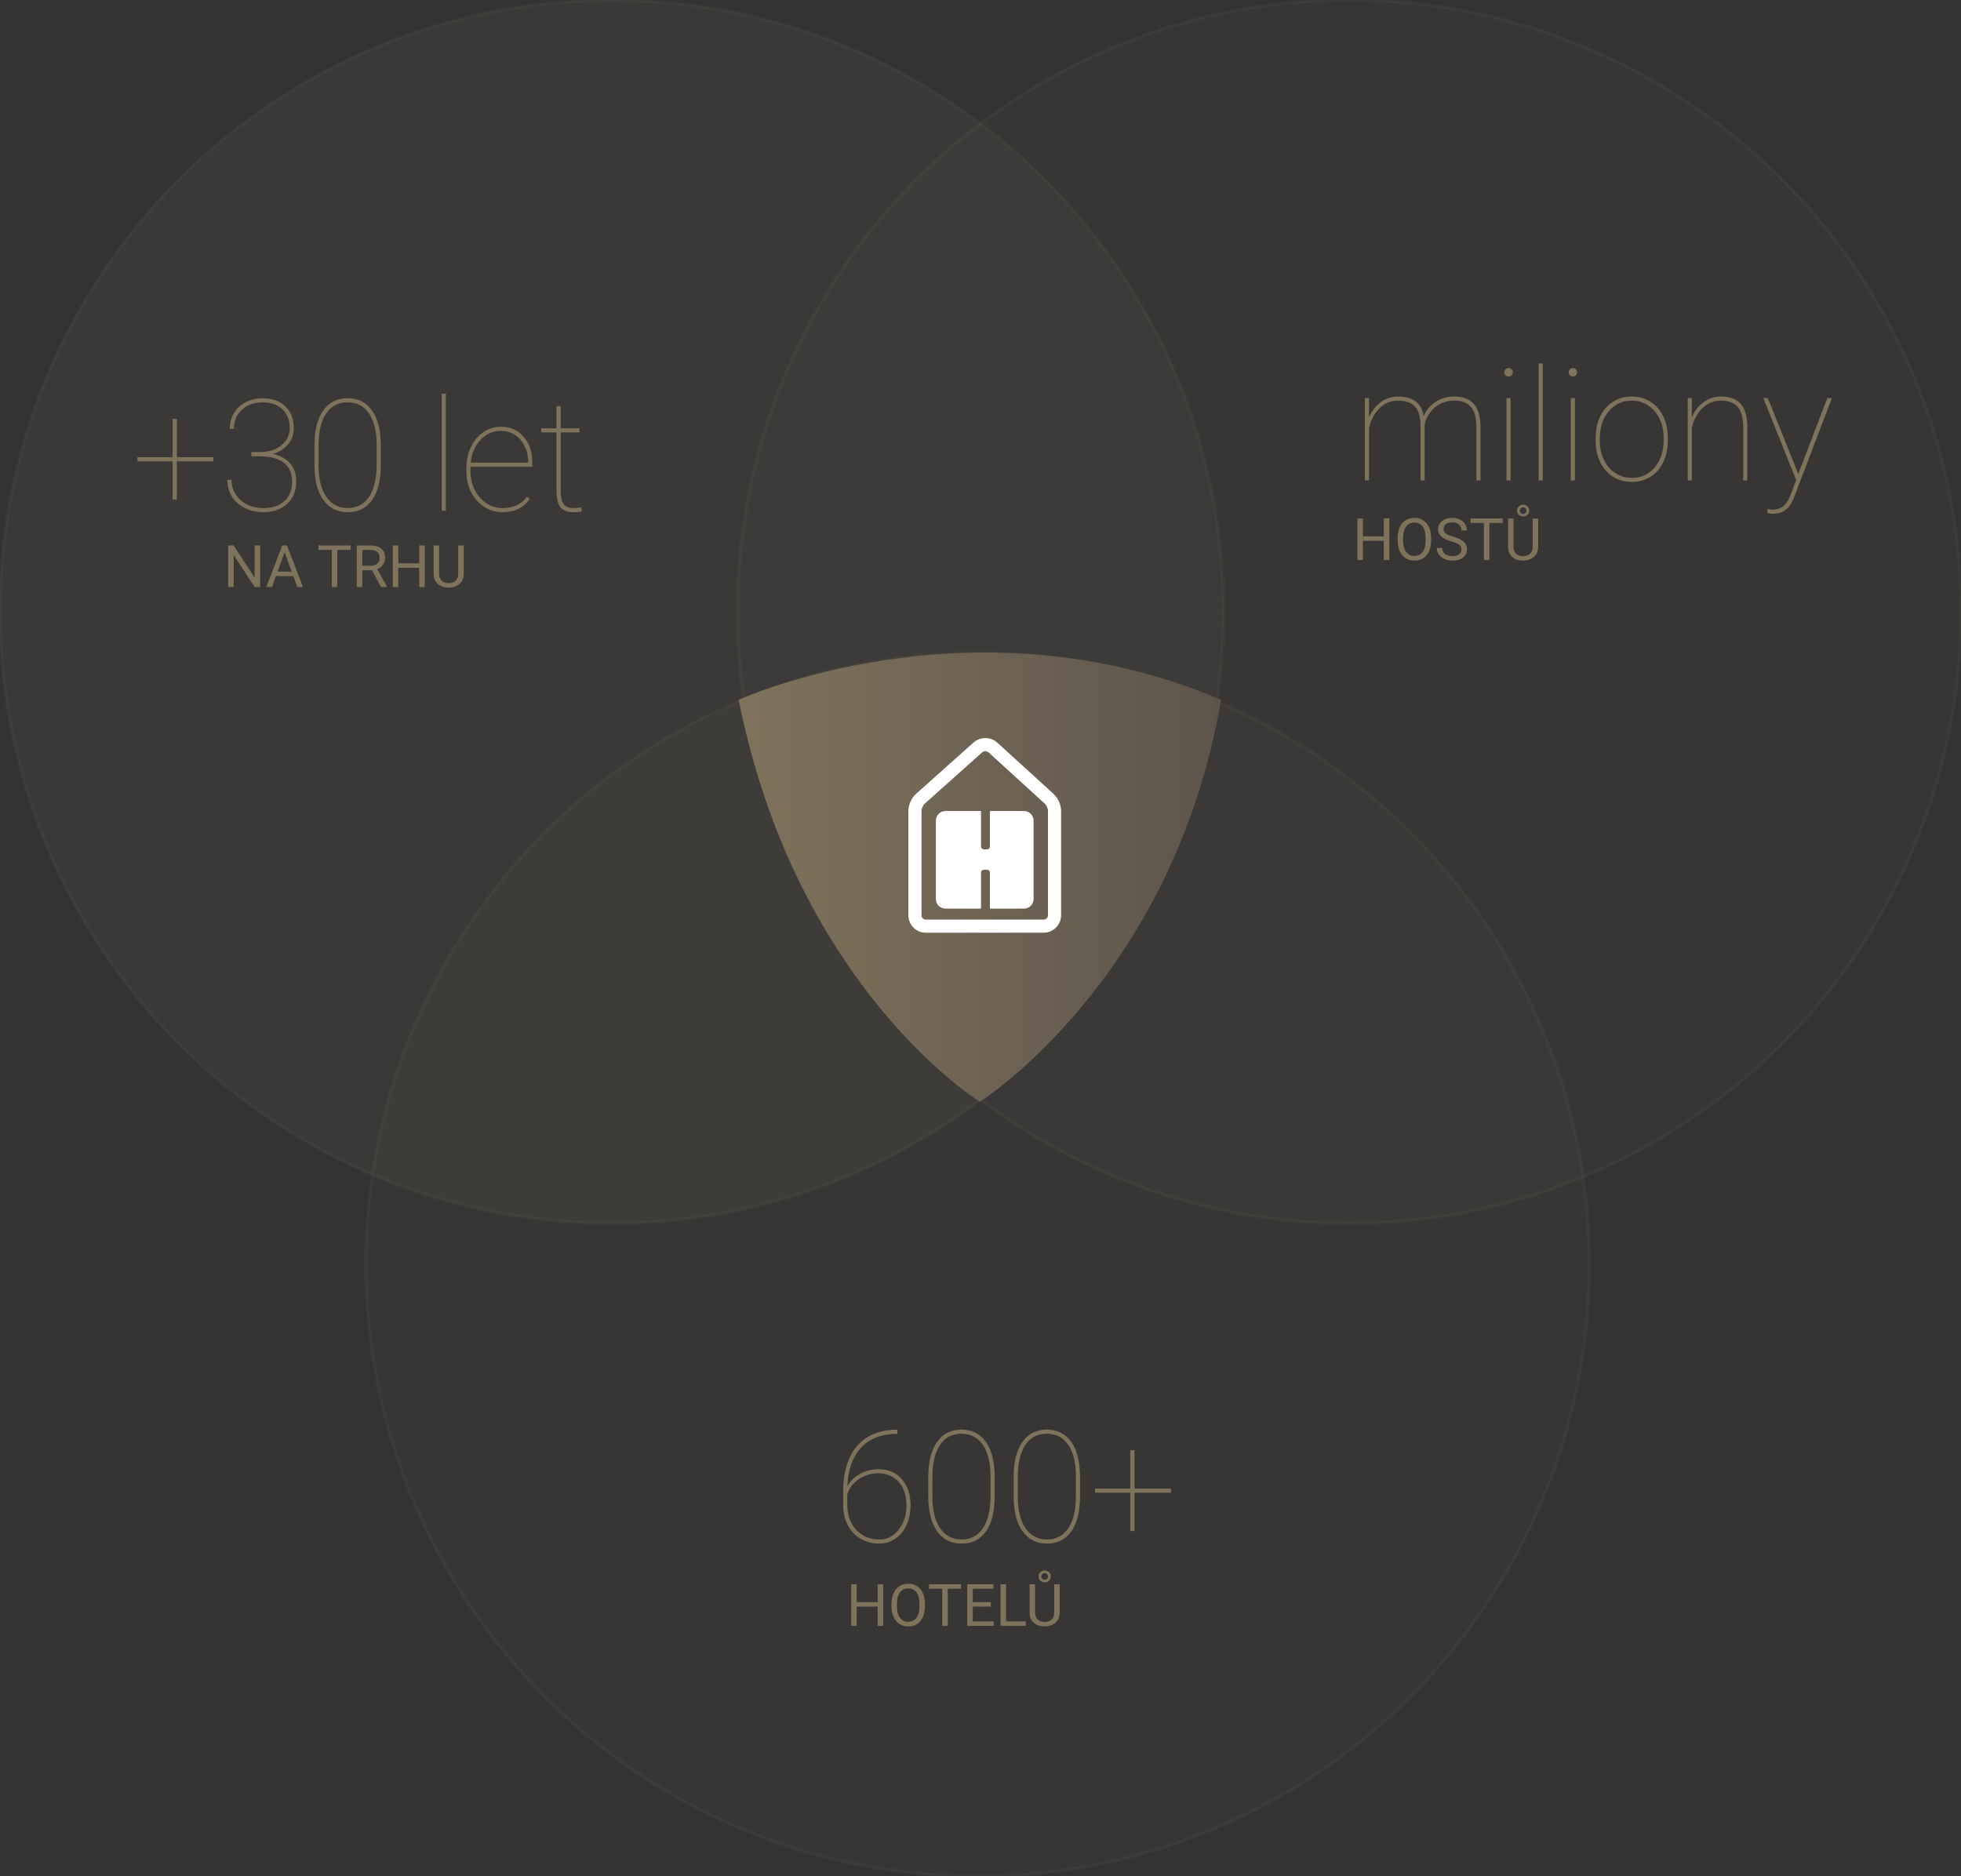 <?xml version="1.0" encoding="utf-8"?>
<!-- Generator: Adobe Illustrator 16.0.0, SVG Export Plug-In . SVG Version: 6.00 Build 0)  -->
<!DOCTYPE svg PUBLIC "-//W3C//DTD SVG 1.0//EN" "http://www.w3.org/TR/2001/REC-SVG-20010904/DTD/svg10.dtd">
<svg version="1.0" id="Vrstva_1" xmlns="http://www.w3.org/2000/svg" xmlns:xlink="http://www.w3.org/1999/xlink" x="0px" y="0px"
	 width="603.48px" height="577.516px" viewBox="0 0 603.48 577.516" enable-background="new 0 0 603.48 577.516"
	 xml:space="preserve">
<rect x="0" y="0" width="603.48" height="577.516" fill="#333333" stroke="none"/>
<circle opacity="0.1" fill="#5E544A" stroke="#7F735C" stroke-miterlimit="10" cx="300.856" cy="389.249" r="188.267"/>
<circle opacity="0.1" fill="#7F735C" stroke="#7F735C" stroke-miterlimit="10" cx="188.266" cy="188.267" r="188.266"/>
<circle opacity="0.1" fill="#5E544A" stroke="#7F735C" stroke-miterlimit="10" cx="415.213" cy="188.267" r="188.267"/>
<g>
	<g>
		<rect x="416.24" y="111.869" fill="none" width="162" height="36.763"/>
		<path fill="#7F735C" d="M438.412,147.869h-1.266v-17.023c-0.016-2.544-0.574-4.437-1.676-5.678
			c-1.102-1.241-2.855-1.861-5.262-1.861c-2.781,0-5.055,1.226-6.82,3.676c-1.047,1.468-1.742,3.091-2.086,4.871v16.016h-1.289
			v-25.359h1.289v6c0.859-2.063,2.086-3.656,3.68-4.781s3.359-1.688,5.297-1.688c2.125,0,3.863,0.469,5.215,1.406
			s2.238,2.469,2.66,4.594c0.75-1.828,1.969-3.285,3.656-4.371s3.578-1.629,5.672-1.629c2.734,0,4.77,0.773,6.105,2.32
			s2.012,3.867,2.027,6.961v16.547h-1.266v-16.438c0-2.778-0.559-4.835-1.676-6.17c-1.117-1.334-2.871-1.986-5.262-1.955
			c-3.078,0.047-5.516,1.272-7.313,3.676c-1.031,1.39-1.594,2.732-1.688,4.028V147.869z"/>
		<path fill="#7F735C" d="M462.951,114.587c0-0.359,0.125-0.668,0.375-0.926s0.555-0.387,0.914-0.387s0.668,0.129,0.926,0.387
			s0.387,0.566,0.387,0.926s-0.129,0.664-0.387,0.914s-0.566,0.375-0.926,0.375s-0.664-0.125-0.914-0.375
			S462.951,114.947,462.951,114.587z M464.873,147.869h-1.266v-25.359h1.266V147.869z"/>
		<path fill="#7F735C" d="M474.763,147.869h-1.266v-36h1.266V147.869z"/>
		<path fill="#7F735C" d="M482.732,114.587c0-0.359,0.125-0.668,0.375-0.926s0.555-0.387,0.914-0.387s0.668,0.129,0.926,0.387
			s0.387,0.566,0.387,0.926s-0.129,0.664-0.387,0.914s-0.566,0.375-0.926,0.375s-0.664-0.125-0.914-0.375
			S482.732,114.947,482.732,114.587z M484.654,147.869h-1.266v-25.359h1.266V147.869z"/>
		<path fill="#7F735C" d="M491.052,134.697c0-2.422,0.465-4.598,1.395-6.527s2.242-3.434,3.938-4.512s3.613-1.617,5.754-1.617
			c2.125,0,4.031,0.523,5.719,1.57s3.004,2.531,3.949,4.453s1.426,4.086,1.441,6.492v1.125c0,2.438-0.461,4.617-1.383,6.539
			s-2.23,3.422-3.926,4.5s-3.613,1.617-5.754,1.617s-4.059-0.531-5.754-1.594s-3.012-2.551-3.949-4.465s-1.414-4.066-1.43-6.457
			V134.697z M492.318,135.681c0,2.109,0.418,4.043,1.254,5.801s2,3.129,3.492,4.113s3.199,1.477,5.121,1.477
			c2.891,0,5.246-1.086,7.066-3.258s2.73-4.969,2.73-8.391v-0.727c0-2.078-0.422-4-1.266-5.766s-2.012-3.145-3.504-4.137
			s-3.184-1.488-5.074-1.488c-2.891,0-5.25,1.102-7.078,3.305s-2.742,4.977-2.742,8.32V135.681z"/>
		<path fill="#7F735C" d="M520.654,128.416c0.828-1.969,2.047-3.523,3.656-4.664s3.391-1.711,5.344-1.711
			c2.719,0,4.738,0.77,6.059,2.309s1.988,3.863,2.004,6.973v16.547h-1.266v-16.578c-0.016-2.716-0.57-4.726-1.664-6.029
			c-1.094-1.303-2.828-1.955-5.203-1.955c-2.188,0-4.082,0.777-5.684,2.33s-2.684,3.555-3.246,6.006v16.227h-1.266v-25.359h1.266
			V128.416z"/>
		<path fill="#7F735C" d="M553.419,145.9l0.164-0.469l8.766-22.922h1.406l-11.344,29.766l-0.563,1.406
			c-1.219,2.953-3.234,4.43-6.047,4.43c-0.906,0-1.531-0.087-1.875-0.263l-0.023-1.214c0.5,0.141,1.07,0.211,1.711,0.211
			c1.328,0,2.43-0.386,3.305-1.157s1.633-2.03,2.273-3.775l1.547-4.185l-10.102-25.219h1.383L553.419,145.9z"/>
	</g>
	<g>
		<rect x="416.24" y="158.869" fill="none" width="138" height="36.763"/>
		<path fill="#7F735C" d="M427.56,172.369h-1.696v-5.915h-6.451v5.915h-1.688v-12.797h1.688v5.502h6.451v-5.502h1.696V172.369z"/>
		<path fill="#7F735C" d="M440.401,166.383c0,1.254-0.211,2.348-0.633,3.283s-1.02,1.648-1.793,2.14s-1.676,0.738-2.707,0.738
			c-1.008,0-1.901-0.248-2.681-0.743s-1.385-1.201-1.814-2.118c-0.432-0.917-0.652-1.979-0.664-3.186v-0.923
			c0-1.23,0.214-2.317,0.642-3.261s1.032-1.666,1.815-2.167c0.781-0.501,1.677-0.751,2.685-0.751c1.025,0,1.929,0.248,2.712,0.743
			c0.781,0.495,1.384,1.213,1.806,2.153s0.633,2.035,0.633,3.283V166.383z M438.722,165.557c0-1.518-0.305-2.682-0.914-3.494
			s-1.462-1.217-2.558-1.217c-1.066,0-1.905,0.406-2.519,1.217c-0.611,0.812-0.927,1.938-0.944,3.379v0.94
			c0,1.471,0.31,2.626,0.927,3.467c0.619,0.841,1.47,1.261,2.554,1.261c1.09,0,1.934-0.397,2.531-1.191s0.905-1.932,0.923-3.415
			V165.557z"/>
		<path fill="#7F735C" d="M446.703,166.665c-1.447-0.416-2.5-0.927-3.16-1.534c-0.658-0.606-0.988-1.355-0.988-2.246
			c0-1.008,0.402-1.841,1.209-2.5c0.805-0.659,1.853-0.989,3.142-0.989c0.879,0,1.663,0.17,2.351,0.51
			c0.689,0.34,1.223,0.809,1.6,1.406c0.379,0.598,0.567,1.251,0.567,1.96h-1.696c0-0.776-0.246-1.386-0.738-1.83
			s-1.187-0.666-2.083-0.666c-0.832,0-1.481,0.184-1.946,0.55c-0.467,0.367-0.699,0.876-0.699,1.528
			c0,0.522,0.221,0.964,0.664,1.325c0.441,0.361,1.195,0.691,2.258,0.99c1.064,0.3,1.896,0.629,2.496,0.99
			c0.602,0.36,1.047,0.781,1.336,1.261c0.291,0.48,0.436,1.046,0.436,1.696c0,1.037-0.404,1.868-1.213,2.492
			s-1.89,0.936-3.243,0.936c-0.879,0-1.699-0.168-2.461-0.505s-1.349-0.798-1.763-1.384c-0.412-0.586-0.619-1.251-0.619-1.995h1.696
			c0,0.773,0.286,1.384,0.856,1.833c0.572,0.448,1.335,0.672,2.29,0.672c0.891,0,1.573-0.182,2.048-0.545s0.712-0.858,0.712-1.485
			s-0.22-1.112-0.659-1.455S447.857,166.999,446.703,166.665z"/>
		<path fill="#7F735C" d="M462.453,160.952h-4.113v11.417h-1.679v-11.417h-4.104v-1.38h9.896V160.952z"/>
		<path fill="#7F735C" d="M473.36,159.572v8.701c-0.006,1.207-0.386,2.194-1.138,2.962c-0.754,0.768-1.774,1.198-3.063,1.292
			l-0.448,0.018c-1.4,0-2.517-0.378-3.349-1.134s-1.254-1.796-1.266-3.12v-8.719h1.67v8.666c0,0.926,0.255,1.645,0.765,2.158
			s1.236,0.769,2.18,0.769c0.955,0,1.686-0.255,2.193-0.765c0.506-0.51,0.76-1.228,0.76-2.153v-8.675H473.36z M470.618,157.172
			c0,0.51-0.182,0.936-0.545,1.279s-0.812,0.514-1.345,0.514c-0.539,0-0.988-0.173-1.35-0.519c-0.359-0.346-0.54-0.771-0.54-1.274
			s0.181-0.935,0.54-1.292c0.361-0.357,0.811-0.536,1.35-0.536s0.988,0.179,1.35,0.536
			C470.437,156.238,470.618,156.668,470.618,157.172z M467.708,157.172c0,0.275,0.098,0.513,0.295,0.712
			c0.195,0.199,0.438,0.299,0.725,0.299c0.281,0,0.521-0.097,0.721-0.29s0.299-0.434,0.299-0.721s-0.098-0.532-0.295-0.734
			c-0.195-0.202-0.438-0.303-0.725-0.303c-0.293,0-0.536,0.103-0.729,0.308S467.708,156.891,467.708,157.172z"/>
	</g>
</g>
<g>
	<g>
		<rect x="256.475" y="438.631" fill="none" width="164.738" height="50.664"/>
		<path fill="#7F735C" d="M276.162,440.038v1.266c-4.781,0-8.492,1.414-11.133,4.242s-4.063,6.797-4.266,11.906
			c0.906-1.609,2.219-2.887,3.938-3.832s3.602-1.418,5.648-1.418c3,0,5.395,1.023,7.184,3.07s2.684,4.75,2.684,8.109
			c0,2.172-0.406,4.156-1.219,5.953s-1.961,3.207-3.445,4.23s-3.141,1.535-4.969,1.535c-2.094,0-3.984-0.484-5.672-1.453
			s-3.008-2.352-3.961-4.148s-1.445-3.844-1.477-6.141v-4.195c0-6.063,1.43-10.766,4.289-14.109S270.756,440.038,276.162,440.038z
			 M270.186,453.467c-2.188,0-4.191,0.629-6.012,1.885s-2.965,2.828-3.434,4.717v2.997c0,3.215,0.914,5.813,2.742,7.796
			c1.828,1.981,4.195,2.973,7.102,2.973c2.422,0,4.422-1.01,6-3.031s2.367-4.499,2.367-7.434c0-3.027-0.781-5.435-2.344-7.222
			S272.904,453.467,270.186,453.467z"/>
		<path fill="#7F735C" d="M306.091,460.709c0,4.578-0.891,8.121-2.672,10.629c-1.781,2.508-4.281,3.762-7.5,3.762
			c-3.203,0-5.711-1.266-7.523-3.797s-2.719-6.094-2.719-10.688v-6.188c0-4.531,0.895-8.066,2.684-10.605s4.293-3.809,7.512-3.809
			c3.234,0,5.746,1.27,7.535,3.809c1.789,2.539,2.684,6.105,2.684,10.699V460.709z M304.826,454.428c0-4.141-0.777-7.367-2.332-9.68
			c-1.555-2.313-3.762-3.469-6.621-3.469c-2.875,0-5.082,1.16-6.621,3.48s-2.309,5.582-2.309,9.785v6.117
			c0,4.125,0.789,7.352,2.367,9.68s3.781,3.492,6.609,3.492c2.844,0,5.039-1.164,6.586-3.492c1.546-2.328,2.32-5.594,2.32-9.797
			V454.428z"/>
		<path fill="#7F735C" d="M332.365,460.709c0,4.578-0.891,8.121-2.672,10.629s-4.281,3.762-7.5,3.762
			c-3.203,0-5.711-1.266-7.523-3.797s-2.719-6.094-2.719-10.688v-6.188c0-4.531,0.895-8.066,2.684-10.605s4.293-3.809,7.512-3.809
			c3.234,0,5.746,1.27,7.535,3.809s2.684,6.105,2.684,10.699V460.709z M331.099,454.428c0-4.141-0.777-7.367-2.332-9.68
			s-3.762-3.469-6.621-3.469c-2.875,0-5.082,1.16-6.621,3.48s-2.309,5.582-2.309,9.785v6.117c0,4.125,0.789,7.352,2.367,9.68
			s3.781,3.492,6.609,3.492c2.844,0,5.039-1.164,6.586-3.492s2.32-5.594,2.32-9.797V454.428z"/>
		<path fill="#7F735C" d="M349.123,458.178h11.273v1.266h-11.273v11.789h-1.289v-11.789h-10.828v-1.266h10.828v-11.813h1.289
			V458.178z"/>
	</g>
	<g>
		<rect x="260.475" y="486.914" fill="none" width="138" height="31.763"/>
		<path fill="#7F735C" d="M271.795,500.414h-1.696v-5.915h-6.451v5.915h-1.688v-12.797h1.688v5.502h6.451v-5.502h1.696V500.414z"/>
		<path fill="#7F735C" d="M284.636,494.428c0,1.254-0.211,2.348-0.633,3.283c-0.422,0.934-1.02,1.647-1.793,2.14
			s-1.676,0.738-2.707,0.738c-1.008,0-1.901-0.247-2.681-0.743c-0.779-0.494-1.384-1.201-1.815-2.117
			c-0.431-0.918-0.652-1.979-0.664-3.187v-0.923c0-1.23,0.214-2.317,0.642-3.261s1.033-1.665,1.815-2.167
			c0.782-0.5,1.677-0.751,2.685-0.751c1.025,0,1.929,0.247,2.711,0.743c0.782,0.494,1.384,1.213,1.806,2.152
			c0.422,0.941,0.633,2.035,0.633,3.283V494.428z M282.957,493.602c0-1.518-0.305-2.682-0.914-3.494
			c-0.609-0.811-1.462-1.217-2.558-1.217c-1.066,0-1.906,0.406-2.518,1.217c-0.612,0.813-0.927,1.938-0.945,3.38v0.94
			c0,1.471,0.309,2.627,0.927,3.467c0.618,0.842,1.469,1.262,2.553,1.262c1.09,0,1.934-0.396,2.531-1.191
			c0.598-0.793,0.905-1.932,0.923-3.414V493.602z"/>
		<path fill="#7F735C" d="M295.771,488.997h-4.113v11.417h-1.679v-11.417h-4.104v-1.38h9.896V488.997z"/>
		<path fill="#7F735C" d="M304.904,494.499h-5.546v4.535h6.443v1.38h-8.13v-12.797h8.042v1.38h-6.355v4.122h5.546V494.499z"/>
		<path fill="#7F735C" d="M309.597,499.034h6.064v1.38H307.9v-12.797h1.697V499.034z"/>
		<path fill="#7F735C" d="M326.121,487.617v8.701c-0.006,1.207-0.386,2.194-1.139,2.962s-1.773,1.198-3.063,1.292l-0.449,0.018
			c-1.4,0-2.516-0.378-3.348-1.134s-1.254-1.796-1.266-3.12v-8.719h1.67v8.666c0,0.926,0.254,1.646,0.764,2.157
			c0.51,0.514,1.236,0.77,2.18,0.77c0.955,0,1.687-0.255,2.193-0.765s0.76-1.228,0.76-2.153v-8.675H326.121z M323.378,485.217
			c0,0.51-0.182,0.936-0.545,1.279c-0.363,0.342-0.813,0.514-1.346,0.514c-0.539,0-0.988-0.173-1.349-0.519s-0.54-0.771-0.54-1.274
			s0.18-0.935,0.54-1.292s0.81-0.536,1.349-0.536s0.989,0.179,1.35,0.536S323.378,484.713,323.378,485.217z M320.468,485.217
			c0,0.275,0.099,0.513,0.295,0.712s0.438,0.299,0.725,0.299c0.281,0,0.521-0.097,0.721-0.29s0.299-0.434,0.299-0.721
			s-0.098-0.531-0.294-0.734c-0.196-0.201-0.438-0.303-0.726-0.303c-0.293,0-0.535,0.103-0.729,0.308
			S320.468,484.936,320.468,485.217z"/>
	</g>
</g>
<g>
	<g>
		<rect x="68.729" y="167.178" fill="none" width="90" height="18.381"/>
		<path fill="#7F735C" d="M80.051,180.678h-1.696l-6.442-9.861v9.861h-1.696v-12.797h1.696l6.46,9.905v-9.905h1.679V180.678z"/>
		<path fill="#7F735C" d="M90.272,177.33h-5.361l-1.204,3.349h-1.74l4.887-12.797h1.477l4.896,12.797h-1.731L90.272,177.33z
			 M85.421,175.95h4.351l-2.18-5.985L85.421,175.95z"/>
		<path fill="#7F735C" d="M107.895,169.261h-4.113v11.417h-1.679v-11.417h-4.104v-1.38h9.896V169.261z"/>
		<path fill="#7F735C" d="M114.486,175.501h-3.006v5.177h-1.696v-12.797h4.236c1.441,0,2.55,0.328,3.327,0.984
			s1.165,1.611,1.165,2.865c0,0.797-0.215,1.491-0.646,2.083s-1.03,1.034-1.797,1.327l3.006,5.432v0.105h-1.811L114.486,175.501z
			 M111.48,174.122h2.593c0.838,0,1.504-0.217,2-0.651s0.743-1.016,0.743-1.744c0-0.792-0.236-1.4-0.708-1.823
			c-0.472-0.422-1.153-0.637-2.043-0.643h-2.584V174.122z"/>
		<path fill="#7F735C" d="M130.711,180.678h-1.696v-5.915h-6.451v5.915h-1.688v-12.797h1.688v5.502h6.451v-5.502h1.696V180.678z"/>
		<path fill="#7F735C" d="M142.717,167.881v8.701c-0.006,1.207-0.385,2.194-1.138,2.962s-1.774,1.198-3.063,1.292l-0.448,0.018
			c-1.4,0-2.517-0.378-3.349-1.134s-1.254-1.796-1.266-3.12v-8.719h1.67v8.666c0,0.926,0.255,1.645,0.765,2.158
			s1.236,0.769,2.18,0.769c0.955,0,1.686-0.255,2.193-0.765s0.76-1.228,0.76-2.153v-8.675H142.717z"/>
	</g>
	<g>
		<rect x="40.588" y="121.178" fill="none" width="162.629" height="53.381"/>
		<path fill="#7F735C" d="M54.417,140.725H65.69v1.266H54.417v11.789h-1.289v-11.789H42.3v-1.266h10.828v-11.813h1.289V140.725z"/>
		<path fill="#7F735C" d="M77.339,139.131h2.859c2.672-0.047,4.832-0.758,6.48-2.133s2.473-3.125,2.473-5.25
			c0-2.422-0.738-4.344-2.215-5.766s-3.527-2.133-6.152-2.133c-2.563,0-4.672,0.75-6.328,2.25s-2.484,3.469-2.484,5.906h-1.266
			c0-1.813,0.438-3.438,1.313-4.875s2.086-2.555,3.633-3.352s3.258-1.195,5.133-1.195c2.953,0,5.297,0.832,7.031,2.496
			s2.602,3.918,2.602,6.762c0,1.813-0.574,3.43-1.723,4.852s-2.699,2.43-4.652,3.023c2.234,0.516,3.98,1.484,5.238,2.906
			s1.887,3.258,1.887,5.508c0,2.906-0.93,5.219-2.789,6.938s-4.32,2.578-7.383,2.578c-2.063,0-3.969-0.445-5.719-1.336
			s-3.07-2.07-3.961-3.539s-1.336-3.164-1.336-5.086h1.266c0,2.5,0.922,4.574,2.766,6.223s4.172,2.473,6.984,2.473
			c2.797,0,4.98-0.723,6.551-2.168s2.355-3.441,2.355-5.988c0-2.516-0.84-4.438-2.52-5.766s-4.137-2-7.371-2.016h-2.672V139.131z"/>
		<path fill="#7F735C" d="M117.183,143.256c0,4.578-0.891,8.121-2.672,10.629s-4.281,3.762-7.5,3.762
			c-3.203,0-5.711-1.266-7.523-3.797s-2.719-6.094-2.719-10.688v-6.188c0-4.531,0.895-8.066,2.684-10.605s4.293-3.809,7.512-3.809
			c3.234,0,5.746,1.27,7.535,3.809s2.684,6.105,2.684,10.699V143.256z M115.917,136.975c0-4.141-0.777-7.367-2.332-9.68
			s-3.762-3.469-6.621-3.469c-2.875,0-5.082,1.16-6.621,3.48s-2.309,5.582-2.309,9.785v6.117c0,4.125,0.789,7.352,2.367,9.68
			s3.781,3.492,6.609,3.492c2.844,0,5.039-1.164,6.586-3.492s2.32-5.594,2.32-9.797V136.975z"/>
		<path fill="#7F735C" d="M137.198,157.178h-1.266v-36h1.266V157.178z"/>
		<path fill="#7F735C" d="M154.636,157.647c-2.047,0-3.926-0.551-5.637-1.652s-3.051-2.613-4.02-4.535s-1.453-4.055-1.453-6.398
			v-1.055c0-2.344,0.469-4.492,1.406-6.445s2.227-3.477,3.867-4.57s3.43-1.641,5.367-1.641c2.828,0,5.141,1.008,6.938,3.023
			s2.695,4.664,2.695,7.945v1.336h-19.008v1.38c0,2.059,0.434,3.965,1.301,5.72c0.867,1.754,2.063,3.131,3.586,4.129
			s3.176,1.497,4.957,1.497c1.703,0,3.152-0.283,4.348-0.85s2.254-1.439,3.176-2.619l0.891,0.633
			C161.159,156.28,158.354,157.647,154.636,157.647z M154.167,132.616c-2.469,0-4.563,0.918-6.281,2.754s-2.727,4.176-3.023,7.02
			h17.672v-0.305c0-1.719-0.363-3.316-1.09-4.793s-1.727-2.625-3-3.445S155.745,132.616,154.167,132.616z"/>
		<path fill="#7F735C" d="M172.542,124.975v6.844h5.766v1.266h-5.766v18.018c0,1.799,0.293,3.128,0.879,3.989s1.566,1.29,2.941,1.29
			c0.688,0,1.523-0.07,2.508-0.211l0.211,1.195c-0.516,0.188-1.398,0.281-2.648,0.281c-1.844,0-3.164-0.512-3.961-1.537
			c-0.797-1.024-1.203-2.639-1.219-4.845v-18.181h-4.688v-1.266h4.688v-6.844H172.542z"/>
	</g>
</g>
<linearGradient id="SVGID_1_" gradientUnits="userSpaceOnUse" x1="227.305" y1="269.982" x2="375.763" y2="269.982">
	<stop  offset="0" style="stop-color:#7F735C"/>
	<stop  offset="1" style="stop-color:#5E544A"/>
</linearGradient>
<path fill="url(#SVGID_1_)" d="M227.305,215.388c0,0,71.889-32.72,148.458,0c-14.701,86.087-74.229,123.729-74.229,123.729
	S245.212,304.434,227.305,215.388z"/>
<g>
	<path fill="#FFFFFF" d="M303.23,231.217c0.364,0,0.731,0.126,1.006,0.377l17.279,15.752c0.546,0.496,0.993,1.511,0.993,2.251
		v32.102c0,0.74-0.605,1.347-1.345,1.347h-36.237c-0.739,0-1.345-0.606-1.345-1.347v-32.102c0-0.74,0.451-1.75,1.001-2.243
		l17.654-15.771C302.513,231.34,302.872,231.217,303.23,231.217 M303.23,227.181L303.23,227.181c-1.368,0-2.676,0.495-3.683,1.392
		l-17.652,15.772c-1.407,1.257-2.351,3.368-2.351,5.252v32.102c0,2.969,2.415,5.384,5.381,5.384h36.237
		c2.968,0,5.381-2.415,5.381-5.384v-32.102c0-1.872-0.928-3.975-2.311-5.236l-17.277-15.75
		C305.943,227.688,304.621,227.181,303.23,227.181L303.23,227.181z"/>
	<path fill-rule="evenodd" clip-rule="evenodd" fill="#FFFFFF" d="M315.123,249.621H304.64v10.941c0,0.473-0.388,0.86-0.859,0.86
		h-1.015c-0.477,0-0.864-0.387-0.864-0.86v-10.941h-10.936c-1.628,0-2.957,1.331-2.957,2.956v24.131
		c0,1.626,1.329,2.956,2.957,2.956h10.936v-11.109c0-0.475,0.387-0.862,0.864-0.862h1.015c0.472,0,0.859,0.387,0.859,0.862v11.109
		h10.482c1.627,0,2.957-1.33,2.957-2.956v-24.131C318.08,250.951,316.75,249.621,315.123,249.621z"/>
</g>
<g>
</g>
<g>
</g>
<g>
</g>
<g>
</g>
<g>
</g>
<g>
</g>
</svg>
